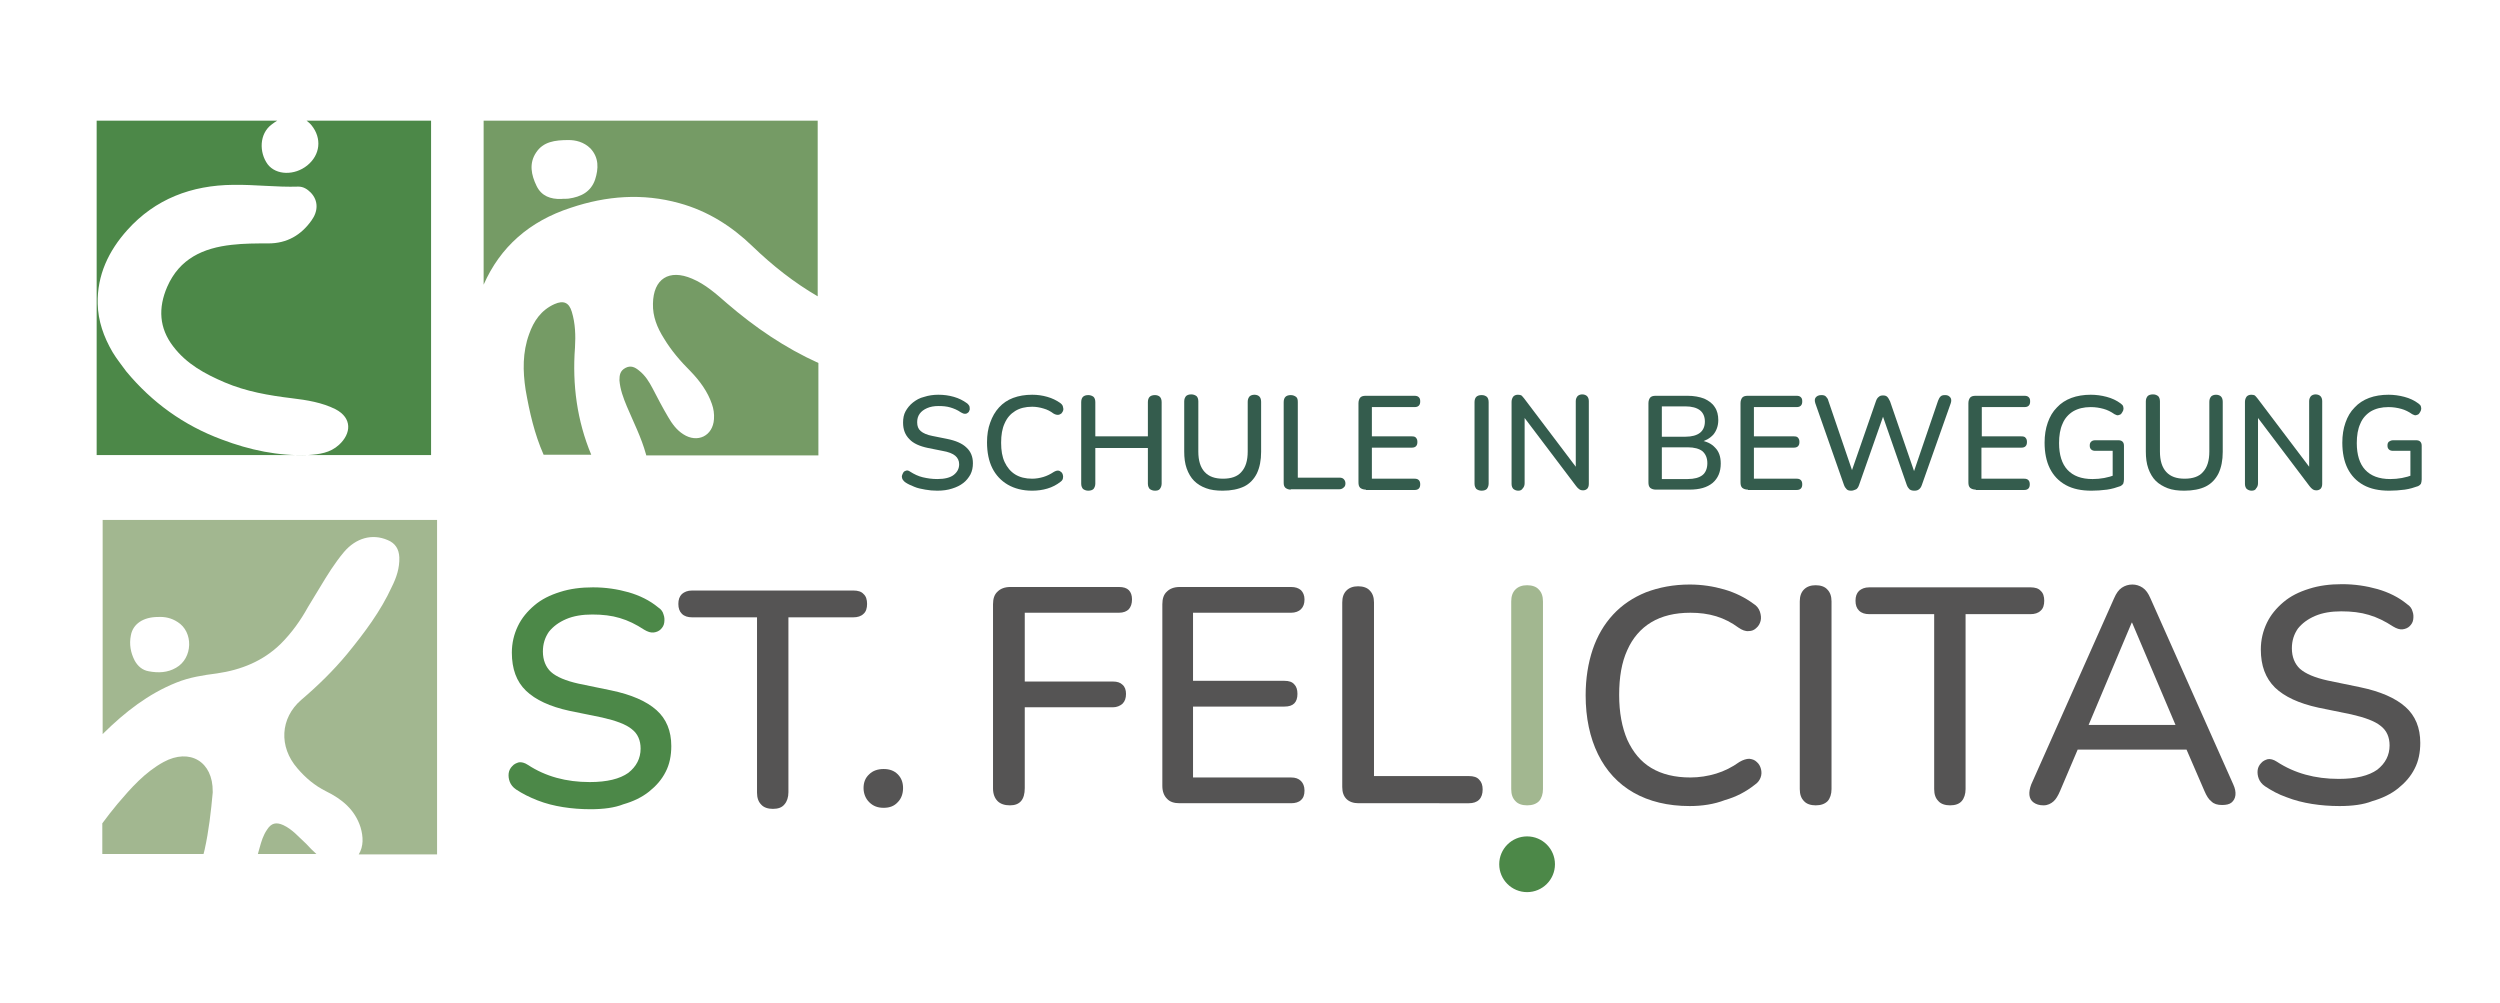 <svg xmlns="http://www.w3.org/2000/svg" xmlns:xlink="http://www.w3.org/1999/xlink" id="Ebene_1" x="0px" y="0px" viewBox="0 0 708.7 284.2" style="enable-background:new 0 0 708.7 284.2;" xml:space="preserve"><style type="text/css">	.st0{fill:#4C8848;}	.st1{fill:#759B65;}	.st2{fill:#A2B790;}	.st3{fill:#555454;}	.st4{fill:#345C4D;}</style><path class="st0" d="M86.9,34.2c0.5,0.4,1,0.8,1.4,1.3c3,3.7,2.5,8.4-1.2,11.4c-3.6,2.9-8.8,2.8-11.2-0.3c-2.5-3.4-2.4-8.7,1.1-11.3 c0.5-0.4,1.1-0.8,1.6-1.1H27.4V129h94.8V34.2H86.9z M96.1,126.1c-2.5,2.3-5.6,2.7-8.8,2.9c-8.4,0.3-16.5-1.4-24.4-4.4 c-10.8-4-19.8-10.5-27.1-19.3c-1.3-1.8-2.7-3.5-3.9-5.5c-2.5-4.3-4.1-8.8-4.2-13.7c-0.2-8.1,3.1-15,8.4-20.9 c7.9-8.8,18.2-12.7,30-12.8c6.2-0.1,12.3,0.7,18.5,0.5c1.4,0,2.5,0.7,3.5,1.7c2.2,2.3,2.1,5.3,0.2,7.9c-2.9,4.1-6.9,6.5-12.2,6.5 c-3.5,0-6.9,0-10.4,0.4c-8.1,0.9-14.8,3.9-18.3,11.9c-2.6,6-2.3,11.7,1.7,16.9c3.8,5,9,7.8,14.6,10.2c6.1,2.6,12.5,3.7,19.1,4.5 c4.2,0.5,8.5,1.2,12.3,3.1C99.9,118.5,99.6,122.9,96.1,126.1z"></path><path class="st1" d="M163,98.5c0.2-3.4,0.1-6.8-0.9-10.1c-0.8-2.7-2.4-3.3-4.9-2.2c-3.8,1.7-5.9,4.8-7.2,8.5 c-1.9,5.2-1.8,10.5-1,15.8c1.1,6.3,2.5,12.5,5.1,18.4h13.5C163.6,119.3,162.2,109.1,163,98.5z M137.1,34.2v46.5 c4.7-10.7,13-18,24.7-21.8c10.1-3.4,20.4-4.2,30.8-1.3c8,2.2,14.8,6.5,20.7,12.2c5.7,5.5,11.8,10.3,18.5,14.2V34.2H137.1z  M168.7,50.9c-1.2,3.5-4,4.9-7.5,5.4c-0.7,0.1-1.4,0-2.1,0.1c-3,0.1-5.6-0.8-7-3.7c-1.5-3.1-2.2-6.4-0.1-9.5c2-3,5.2-3.5,9.2-3.5 c1.9,0,4.3,0.5,6.2,2.4C169.8,44.7,169.7,47.8,168.7,50.9z M196.2,79c-6.5-2.8-11,0-11.1,7.1c-0.1,3.6,1.2,6.8,3.1,9.8 c2.1,3.5,4.7,6.5,7.6,9.4c2.6,2.7,4.8,5.7,6,9.2c0.5,1.4,0.7,2.8,0.6,4.3c-0.3,4.8-4.7,6.9-8.7,4.3c-1.9-1.2-3.2-3-4.3-4.9 c-1.6-2.7-3-5.4-4.4-8.1c-1-1.9-2.1-3.7-3.9-5.1c-1.1-0.9-2.3-1.5-3.8-0.7c-1.5,0.8-1.7,2-1.7,3.5c0.2,2.6,1.1,5,2.1,7.4 c1.9,4.5,4.1,8.8,5.4,13.5c0,0.1,0.1,0.2,0.1,0.4h48.8v-26.2c-9.5-4.3-18-10.1-25.9-16.9C203,83.3,200,80.6,196.2,79z"></path><path class="st2" d="M80.3,233.9c-2-0.9-3.4-0.6-4.6,1.3c-1.1,1.6-1.6,3.3-2.1,5.1c-0.2,0.6-0.3,1.2-0.5,1.8h16.6 c-1-0.9-2-1.9-2.9-2.9C84.7,237.3,82.9,235.1,80.3,233.9z M29.1,147.3v60.8c0.1-0.1,0.2-0.2,0.3-0.3c6-5.9,12.6-11.1,20.6-14.3 c3.7-1.5,7.6-2.1,11.5-2.6c6.9-1,13.1-3.5,18.1-8.4c3.1-3.1,5.6-6.6,7.7-10.4c1.1-1.9,2.3-3.7,3.4-5.6c2.1-3.5,4.2-6.9,6.8-10 c3.4-4,8-5.3,12.4-3.4c2.2,0.9,3.2,2.6,3.3,4.9c0.1,3-0.8,5.7-2.1,8.3c-3.2,7-7.8,13.1-12.7,19.1c-3.9,4.7-8.3,9-13,13 c-6,5.2-6.4,13.3-1.1,19.4c2.3,2.7,4.9,4.9,8.1,6.5c4.5,2.2,8.2,5.2,9.8,10.2c0.8,2.7,0.9,5.4-0.5,7.7h22.2v-94.8H29.1z M49.9,189.3 c-2.4,1.4-5,1.5-7.7,1c-1.8-0.3-3.1-1.4-4-3c-1.2-2.3-1.6-4.7-1.1-7.2c0.6-3.3,3.6-5.2,7.7-5.2c2-0.1,3.8,0.3,5.5,1.4 C54.9,179.1,54.7,186.6,49.9,189.3z M46.4,216c-5.3,2.9-9.2,7.3-13.1,11.9c-1.5,1.8-2.9,3.6-4.3,5.5v8.7h28.7 c0.1-0.4,0.2-0.8,0.3-1.2c1.2-5.4,1.8-10.8,2.3-16.2c0-0.1,0-0.2,0-0.3C60.4,215.9,53.8,212,46.4,216z"></path><g>	<ellipse class="st0" cx="432.9" cy="245" rx="7.9" ry="7.9"></ellipse>	<path class="st0" d="M167.4,229.4c-2.7,0-5.3-0.2-7.8-0.6c-2.5-0.4-4.9-1-7.2-1.9s-4.3-1.9-6.1-3.1c-0.9-0.6-1.5-1.4-1.8-2.2  c-0.3-0.8-0.4-1.6-0.3-2.4c0.1-0.8,0.5-1.5,1-2c0.5-0.6,1.2-0.9,1.9-1.1c0.7-0.1,1.6,0.1,2.5,0.7c2.6,1.7,5.3,2.9,8.2,3.7  c2.9,0.8,6,1.2,9.4,1.2c4.9,0,8.5-0.9,10.9-2.6c2.3-1.8,3.5-4.1,3.5-6.9c0-2.3-0.8-4.2-2.5-5.5c-1.7-1.4-4.5-2.4-8.4-3.3l-9.3-1.9  c-5.5-1.2-9.6-3.1-12.3-5.7s-4-6.2-4-10.8c0-2.7,0.6-5.2,1.7-7.5c1.1-2.3,2.7-4.2,4.7-5.9s4.4-2.9,7.3-3.8c2.8-0.9,5.9-1.3,9.3-1.3  c3.6,0,6.9,0.5,10.1,1.4c3.1,0.9,6,2.3,8.4,4.3c0.8,0.5,1.3,1.2,1.5,2c0.3,0.8,0.3,1.5,0.2,2.3c-0.1,0.8-0.5,1.4-1,1.9  s-1.2,0.8-2,0.9c-0.8,0.1-1.7-0.2-2.7-0.8c-2.3-1.5-4.5-2.6-6.9-3.3c-2.3-0.7-4.9-1-7.8-1c-2.8,0-5.3,0.4-7.4,1.3  c-2.1,0.9-3.7,2.1-4.9,3.6c-1.1,1.6-1.7,3.4-1.7,5.6c0,2.4,0.8,4.4,2.3,5.8c1.6,1.4,4.2,2.5,7.8,3.3l9.2,1.9  c5.8,1.2,10.1,3.1,12.9,5.6c2.8,2.5,4.2,5.9,4.2,10.2c0,2.7-0.5,5.2-1.6,7.3c-1.1,2.2-2.7,4-4.7,5.6c-2,1.6-4.5,2.8-7.3,3.6  C174.2,229,171,229.4,167.4,229.4z"></path>	<path class="st3" d="M219.1,229.3c-1.4,0-2.6-0.4-3.3-1.2c-0.8-0.8-1.2-1.9-1.2-3.4V175h-18.4c-1.2,0-2.2-0.3-2.9-1  c-0.7-0.7-1-1.6-1-2.8c0-1.2,0.3-2.1,1-2.8c0.7-0.6,1.6-1,2.9-1h45.7c1.3,0,2.3,0.3,2.9,1c0.7,0.6,1,1.6,1,2.8c0,1.2-0.3,2.2-1,2.8  c-0.7,0.7-1.7,1-2.9,1h-18.4v49.6c0,1.4-0.4,2.6-1.1,3.4C221.7,228.9,220.6,229.3,219.1,229.3z"></path>	<path class="st3" d="M250.5,229c-1.7,0-3-0.5-4.1-1.6c-1-1-1.6-2.4-1.6-4c0-1.6,0.5-2.9,1.6-3.9c1-1,2.4-1.5,4.1-1.5s3,0.5,4,1.5  c1,1,1.5,2.3,1.5,3.9c0,1.6-0.5,3-1.5,4C253.5,228.5,252.2,229,250.5,229z"></path>	<path class="st3" d="M286.3,228.3c-1.5,0-2.7-0.4-3.5-1.2c-0.8-0.8-1.3-2-1.3-3.6v-52.2c0-1.6,0.4-2.8,1.3-3.6  c0.8-0.8,2-1.3,3.6-1.3h30.8c1.3,0,2.2,0.3,2.8,0.9s0.9,1.5,0.9,2.6c0,1.2-0.3,2.1-0.9,2.8c-0.6,0.6-1.5,1-2.8,1h-26.7v19.5h25  c1.2,0,2.1,0.3,2.7,0.9c0.7,0.6,1,1.5,1,2.6c0,1.2-0.3,2.1-1,2.8c-0.7,0.6-1.6,1-2.7,1h-25v22.9  C290.5,226.7,289.1,228.3,286.3,228.3z"></path>	<path class="st3" d="M334.4,227.7c-1.6,0-2.8-0.4-3.6-1.3c-0.8-0.8-1.3-2-1.3-3.6v-51.5c0-1.6,0.4-2.8,1.3-3.6  c0.8-0.8,2-1.3,3.6-1.3H366c1.2,0,2.1,0.3,2.8,0.9c0.6,0.6,1,1.5,1,2.6c0,1.2-0.3,2.1-1,2.8c-0.6,0.6-1.6,1-2.8,1h-27.8V193h25.9  c1.3,0,2.2,0.3,2.8,1c0.6,0.6,0.9,1.5,0.9,2.7c0,1.2-0.3,2.1-0.9,2.7c-0.6,0.6-1.5,0.9-2.8,0.9h-25.9v20.1H366c1.2,0,2.1,0.3,2.8,1  c0.6,0.6,1,1.5,1,2.7c0,1.2-0.3,2.1-1,2.7c-0.6,0.6-1.6,0.9-2.8,0.9H334.4z"></path>	<path class="st3" d="M385.1,227.7c-1.4,0-2.6-0.4-3.4-1.2c-0.8-0.8-1.2-1.9-1.2-3.4v-52.3c0-1.5,0.4-2.6,1.2-3.4  c0.8-0.8,1.9-1.2,3.3-1.2c1.4,0,2.6,0.4,3.3,1.2c0.8,0.8,1.2,1.9,1.2,3.4V220h26.9c1.3,0,2.3,0.3,2.9,1c0.7,0.7,1,1.6,1,2.8  s-0.3,2.2-1,2.9c-0.7,0.7-1.7,1-2.9,1H385.1z"></path>	<path class="st2" d="M432.9,228.3c-1.4,0-2.6-0.4-3.3-1.2c-0.8-0.8-1.2-1.9-1.2-3.4v-53.2c0-1.5,0.4-2.6,1.2-3.4  c0.8-0.8,1.9-1.2,3.3-1.2c1.4,0,2.6,0.4,3.3,1.2c0.8,0.8,1.2,1.9,1.2,3.4v53.2c0,1.4-0.4,2.6-1.1,3.4  C435.5,227.9,434.4,228.3,432.9,228.3z"></path>	<path class="st3" d="M479,228.5c-6.2,0-11.5-1.3-15.9-3.8c-4.4-2.5-7.8-6.2-10.1-10.9c-2.3-4.7-3.5-10.3-3.5-16.7  c0-4.8,0.7-9.1,2-13c1.3-3.8,3.2-7.1,5.8-9.9c2.5-2.7,5.6-4.8,9.3-6.3c3.7-1.4,7.8-2.2,12.4-2.2c3.4,0,6.7,0.5,9.8,1.4  s5.9,2.3,8.2,4c1,0.6,1.6,1.4,1.9,2.3c0.3,0.9,0.4,1.8,0.2,2.6c-0.2,0.8-0.6,1.5-1.2,2c-0.6,0.6-1.3,0.9-2.2,0.9  c-0.9,0.1-1.9-0.3-2.9-1c-1.9-1.4-4-2.5-6.3-3.2c-2.3-0.7-4.7-1-7.3-1c-4.4,0-8.1,0.9-11.1,2.7c-3,1.8-5.3,4.5-6.8,7.9  c-1.6,3.5-2.3,7.7-2.3,12.7c0,5,0.8,9.2,2.3,12.7c1.6,3.5,3.8,6.2,6.8,8c3,1.8,6.7,2.7,11.1,2.7c2.5,0,5-0.4,7.3-1.1  c2.3-0.7,4.5-1.8,6.6-3.3c1-0.6,2-0.9,2.8-0.9c0.8,0.1,1.5,0.3,2.1,0.9c0.6,0.5,1,1.2,1.2,2c0.2,0.8,0.2,1.6-0.1,2.4  c-0.3,0.8-0.8,1.5-1.7,2.1c-2.4,1.9-5.2,3.4-8.4,4.3C485.9,228,482.5,228.5,479,228.5z"></path>	<path class="st3" d="M514.7,228.3c-1.4,0-2.6-0.4-3.3-1.2c-0.8-0.8-1.2-1.9-1.2-3.4v-53.2c0-1.5,0.4-2.6,1.2-3.4  c0.8-0.8,1.9-1.2,3.3-1.2s2.6,0.4,3.3,1.2c0.8,0.8,1.2,1.9,1.2,3.4v53.2c0,1.4-0.4,2.6-1.1,3.4  C517.3,227.9,516.2,228.3,514.7,228.3z"></path>	<path class="st3" d="M552.8,228.3c-1.4,0-2.6-0.4-3.3-1.2c-0.8-0.8-1.2-1.9-1.2-3.4v-49.6h-18.4c-1.2,0-2.2-0.3-2.9-1  c-0.7-0.7-1-1.6-1-2.8c0-1.2,0.3-2.1,1-2.8c0.7-0.6,1.6-1,2.9-1h45.7c1.3,0,2.3,0.3,2.9,1c0.7,0.6,1,1.6,1,2.8c0,1.2-0.3,2.2-1,2.8  c-0.7,0.7-1.7,1-2.9,1h-18.4v49.6c0,1.4-0.4,2.6-1.1,3.4C555.4,227.9,554.3,228.3,552.8,228.3z"></path>	<path class="st3" d="M579.3,228.3c-1.2,0-2.1-0.3-2.8-0.8c-0.7-0.5-1.1-1.2-1.2-2.1c-0.1-0.9,0.1-1.9,0.5-3l23.5-52.8  c0.6-1.4,1.3-2.4,2.2-3c0.9-0.6,1.9-0.9,3-0.9c1,0,2,0.3,2.9,0.9c0.9,0.6,1.6,1.6,2.2,3l23.5,52.8c0.5,1.1,0.7,2.1,0.6,3  c-0.1,0.9-0.5,1.6-1.1,2.1c-0.6,0.5-1.5,0.7-2.7,0.7c-1.3,0-2.3-0.3-3-1c-0.8-0.6-1.4-1.6-2-3l-6.1-14.1l4.1,2.4H586l4-2.4l-6,14.1  c-0.6,1.4-1.2,2.4-1.9,3S580.5,228.3,579.3,228.3z M604.3,176.5l-13.1,31.1l-2.2-2.1h30.6l-2,2.1l-13.2-31.1H604.3z"></path>	<path class="st3" d="M663.2,228.5c-2.7,0-5.3-0.2-7.8-0.6c-2.5-0.4-4.9-1-7.2-1.9c-2.3-0.8-4.3-1.9-6.1-3.1  c-0.9-0.6-1.5-1.4-1.8-2.2c-0.3-0.8-0.4-1.6-0.3-2.4c0.1-0.8,0.5-1.5,1-2c0.5-0.6,1.2-0.9,1.9-1.1c0.7-0.1,1.6,0.1,2.5,0.7  c2.6,1.7,5.3,2.9,8.2,3.7c2.9,0.8,6,1.2,9.4,1.2c4.9,0,8.5-0.9,10.9-2.6c2.3-1.8,3.5-4.1,3.5-6.9c0-2.3-0.8-4.2-2.5-5.5  c-1.7-1.4-4.5-2.4-8.4-3.3l-9.3-1.9c-5.5-1.2-9.6-3.1-12.3-5.7c-2.7-2.7-4-6.2-4-10.8c0-2.7,0.6-5.2,1.7-7.5  c1.1-2.3,2.7-4.2,4.7-5.9s4.4-2.9,7.3-3.8c2.8-0.9,5.9-1.3,9.3-1.3c3.6,0,6.9,0.5,10.1,1.4c3.1,0.9,6,2.3,8.4,4.3  c0.8,0.5,1.3,1.2,1.5,2c0.3,0.8,0.3,1.5,0.2,2.3c-0.1,0.8-0.5,1.4-1,1.9c-0.5,0.5-1.2,0.8-2,0.9c-0.8,0.1-1.7-0.2-2.7-0.8  c-2.3-1.5-4.5-2.6-6.9-3.3c-2.3-0.7-4.9-1-7.8-1c-2.8,0-5.3,0.4-7.4,1.3c-2.1,0.9-3.7,2.1-4.9,3.6c-1.1,1.6-1.7,3.4-1.7,5.6  c0,2.4,0.8,4.4,2.3,5.8c1.6,1.4,4.2,2.5,7.8,3.3l9.2,1.9c5.8,1.2,10.1,3.1,12.9,5.6c2.8,2.5,4.2,5.9,4.2,10.2  c0,2.7-0.5,5.2-1.6,7.3c-1.1,2.2-2.7,4-4.7,5.6s-4.5,2.8-7.3,3.6C670,228.1,666.8,228.5,663.2,228.5z"></path></g><g>	<path class="st4" d="M265.7,139.1c-1.2,0-2.3-0.1-3.4-0.3c-1.1-0.2-2.2-0.4-3.1-0.8c-1-0.4-1.9-0.8-2.6-1.3  c-0.4-0.3-0.6-0.6-0.8-0.9c-0.1-0.4-0.2-0.7-0.1-1c0.1-0.3,0.2-0.6,0.4-0.9c0.2-0.3,0.5-0.4,0.8-0.5c0.3-0.1,0.7,0,1.1,0.3  c1.1,0.7,2.3,1.3,3.6,1.6c1.3,0.3,2.6,0.5,4.1,0.5c2.1,0,3.7-0.4,4.7-1.2c1-0.8,1.5-1.8,1.5-3c0-1-0.4-1.8-1.1-2.4  c-0.7-0.6-1.9-1.1-3.7-1.4l-4-0.8c-2.4-0.5-4.2-1.3-5.3-2.5c-1.2-1.2-1.8-2.7-1.8-4.7c0-1.2,0.2-2.3,0.7-3.2s1.2-1.8,2.1-2.5  c0.9-0.7,1.9-1.3,3.2-1.6c1.2-0.4,2.6-0.6,4-0.6c1.6,0,3,0.2,4.4,0.6c1.4,0.4,2.6,1,3.7,1.8c0.3,0.2,0.5,0.5,0.7,0.8  c0.1,0.3,0.1,0.7,0.1,1c-0.1,0.3-0.2,0.6-0.4,0.8c-0.2,0.2-0.5,0.4-0.9,0.4c-0.4,0-0.7-0.1-1.2-0.4c-1-0.7-2-1.1-3-1.4  c-1-0.3-2.1-0.4-3.4-0.4c-1.2,0-2.3,0.2-3.2,0.6c-0.9,0.4-1.6,0.9-2.1,1.6s-0.7,1.5-0.7,2.4c0,1.1,0.3,1.9,1,2.5  c0.7,0.6,1.8,1.1,3.4,1.4l4,0.8c2.5,0.5,4.4,1.3,5.6,2.5c1.2,1.1,1.8,2.6,1.8,4.4c0,1.2-0.2,2.2-0.7,3.2c-0.5,0.9-1.2,1.8-2,2.4  c-0.9,0.7-1.9,1.2-3.2,1.6C268.7,138.9,267.3,139.1,265.7,139.1z"></path>	<path class="st4" d="M292.6,139.1c-2.7,0-5-0.6-6.9-1.7c-1.9-1.1-3.4-2.7-4.4-4.7c-1-2-1.5-4.5-1.5-7.3c0-2.1,0.3-4,0.9-5.6  c0.6-1.7,1.4-3.1,2.5-4.3c1.1-1.2,2.4-2.1,4-2.7c1.6-0.6,3.4-0.9,5.4-0.9c1.5,0,2.9,0.2,4.3,0.6c1.4,0.4,2.6,1,3.6,1.7  c0.4,0.3,0.7,0.6,0.8,1c0.1,0.4,0.2,0.8,0.1,1.1c-0.1,0.4-0.3,0.6-0.5,0.9c-0.3,0.2-0.6,0.4-1,0.4c-0.4,0-0.8-0.1-1.3-0.4  c-0.8-0.6-1.7-1.1-2.8-1.4c-1-0.3-2.1-0.5-3.2-0.5c-1.9,0-3.5,0.4-4.8,1.2c-1.3,0.8-2.3,1.9-3,3.5c-0.7,1.5-1,3.3-1,5.5  c0,2.2,0.3,4,1,5.5c0.7,1.5,1.7,2.7,3,3.5c1.3,0.8,2.9,1.2,4.8,1.2c1.1,0,2.2-0.2,3.2-0.5c1-0.3,2-0.8,2.9-1.4  c0.5-0.3,0.9-0.4,1.2-0.4c0.4,0,0.7,0.2,0.9,0.4c0.3,0.2,0.4,0.5,0.5,0.8c0.1,0.3,0.1,0.7,0,1.1c-0.1,0.4-0.4,0.7-0.7,0.9  c-1,0.8-2.3,1.5-3.7,1.9C295.6,138.9,294.1,139.1,292.6,139.1z"></path>	<path class="st4" d="M308.5,139.1c-0.6,0-1.1-0.2-1.5-0.5c-0.3-0.4-0.5-0.8-0.5-1.5v-23.1c0-0.7,0.2-1.2,0.5-1.5  c0.3-0.3,0.8-0.5,1.5-0.5c0.6,0,1.1,0.2,1.5,0.5c0.3,0.3,0.5,0.8,0.5,1.5v9.7h14.9v-9.7c0-0.7,0.2-1.2,0.5-1.5  c0.3-0.3,0.8-0.5,1.5-0.5c0.6,0,1.1,0.2,1.4,0.5c0.3,0.3,0.5,0.8,0.5,1.5v23.1c0,0.6-0.2,1.1-0.5,1.5c-0.3,0.4-0.8,0.5-1.4,0.5  c-0.6,0-1.1-0.2-1.5-0.5c-0.3-0.4-0.5-0.8-0.5-1.5v-10.1h-14.9v10.1c0,0.6-0.2,1.1-0.5,1.5C309.7,138.9,309.2,139.1,308.5,139.1z"></path>	<path class="st4" d="M346.6,139.1c-1.8,0-3.4-0.2-4.7-0.7c-1.4-0.5-2.5-1.2-3.4-2.1c-0.9-0.9-1.6-2.1-2.1-3.5  c-0.5-1.4-0.7-3-0.7-4.8v-14.2c0-0.7,0.2-1.1,0.5-1.5c0.3-0.3,0.8-0.5,1.5-0.5c0.6,0,1.1,0.2,1.5,0.5c0.3,0.3,0.5,0.8,0.5,1.5V128  c0,2.6,0.6,4.5,1.8,5.8c1.2,1.3,2.9,1.9,5.2,1.9c2.3,0,4.1-0.6,5.2-1.9c1.2-1.3,1.8-3.2,1.8-5.8v-14.1c0-0.7,0.2-1.1,0.5-1.5  c0.3-0.3,0.8-0.5,1.4-0.5c0.6,0,1.1,0.2,1.4,0.5c0.3,0.3,0.5,0.8,0.5,1.5v14.2c0,2.4-0.4,4.4-1.2,6.1c-0.8,1.6-2,2.9-3.6,3.7  C351,138.7,349,139.1,346.6,139.1z"></path>	<path class="st4" d="M365.9,138.8c-0.6,0-1.1-0.2-1.5-0.5c-0.4-0.4-0.5-0.8-0.5-1.5V114c0-0.7,0.2-1.2,0.5-1.5  c0.3-0.3,0.8-0.5,1.5-0.5c0.6,0,1.1,0.2,1.5,0.5s0.5,0.8,0.5,1.5v21.4h11.7c0.6,0,1,0.1,1.3,0.4c0.3,0.3,0.5,0.7,0.5,1.2  c0,0.5-0.1,0.9-0.5,1.2c-0.3,0.3-0.7,0.5-1.3,0.5H365.9z"></path>	<path class="st4" d="M387.2,138.8c-0.7,0-1.2-0.2-1.6-0.5c-0.4-0.4-0.5-0.9-0.5-1.6v-22.4c0-0.7,0.2-1.2,0.5-1.6  c0.4-0.4,0.9-0.5,1.6-0.5H401c0.5,0,0.9,0.1,1.2,0.4c0.3,0.3,0.4,0.6,0.4,1.2c0,0.5-0.1,0.9-0.4,1.2c-0.3,0.3-0.7,0.4-1.2,0.4  h-12.1v8.3h11.3c0.6,0,1,0.1,1.2,0.4c0.3,0.3,0.4,0.7,0.4,1.2c0,0.5-0.1,0.9-0.4,1.2c-0.3,0.3-0.7,0.4-1.2,0.4h-11.3v8.8H401  c0.5,0,0.9,0.1,1.2,0.4c0.3,0.3,0.4,0.7,0.4,1.2c0,0.5-0.1,0.9-0.4,1.2c-0.3,0.3-0.7,0.4-1.2,0.4H387.2z"></path>	<path class="st4" d="M420,139.1c-0.6,0-1.1-0.2-1.5-0.5c-0.3-0.4-0.5-0.8-0.5-1.5v-23.1c0-0.7,0.2-1.2,0.5-1.5  c0.3-0.3,0.8-0.5,1.5-0.5s1.1,0.2,1.5,0.5c0.3,0.3,0.5,0.8,0.5,1.5v23.1c0,0.6-0.2,1.1-0.5,1.5C421.2,138.9,420.7,139.1,420,139.1z  "></path>	<path class="st4" d="M430.4,139.1c-0.6,0-1-0.2-1.4-0.5c-0.3-0.3-0.5-0.8-0.5-1.4v-23.3c0-0.6,0.2-1.1,0.5-1.5  c0.3-0.3,0.7-0.5,1.3-0.5c0.5,0,0.8,0.1,1,0.2c0.2,0.2,0.5,0.5,0.8,0.9l15.5,20.5h-0.9v-19.8c0-0.6,0.2-1,0.5-1.4  c0.3-0.3,0.8-0.5,1.3-0.5c0.6,0,1.1,0.2,1.4,0.5c0.3,0.3,0.5,0.8,0.5,1.4v23.4c0,0.6-0.1,1-0.4,1.4c-0.3,0.3-0.7,0.5-1.2,0.5  c-0.5,0-0.8-0.1-1.1-0.3c-0.3-0.2-0.6-0.5-0.9-0.9l-15.5-20.5h0.9v19.7c0,0.6-0.2,1.1-0.5,1.4C431.4,138.9,431,139.1,430.4,139.1z"></path>	<path class="st4" d="M469.4,138.8c-0.7,0-1.2-0.2-1.6-0.5c-0.4-0.4-0.5-0.9-0.5-1.6v-22.4c0-0.7,0.2-1.2,0.5-1.6  c0.4-0.4,0.9-0.5,1.6-0.5h9c1.8,0,3.4,0.3,4.7,0.8c1.3,0.6,2.3,1.3,3,2.4c0.7,1,1,2.3,1,3.7c0,1.6-0.5,3-1.4,4.1  c-1,1.1-2.3,1.8-3.9,2.2v-0.6c1.9,0.3,3.3,0.9,4.4,2.1c1.1,1.1,1.6,2.6,1.6,4.5c0,2.4-0.8,4.2-2.3,5.5c-1.6,1.3-3.7,1.9-6.6,1.9  H469.4z M471.1,123.8h6.7c1.8,0,3.2-0.4,4.1-1.1c0.9-0.7,1.4-1.8,1.4-3.2c0-1.4-0.5-2.5-1.4-3.2s-2.3-1.1-4.1-1.1h-6.7V123.8z   M471.1,135.8h7.3c1.9,0,3.3-0.4,4.2-1.1c0.9-0.7,1.4-1.9,1.4-3.4c0-1.5-0.5-2.6-1.4-3.4c-0.9-0.7-2.3-1.1-4.2-1.1h-7.3V135.8z"></path>	<path class="st4" d="M495.5,138.8c-0.7,0-1.2-0.2-1.6-0.5c-0.4-0.4-0.5-0.9-0.5-1.6v-22.4c0-0.7,0.2-1.2,0.5-1.6  c0.4-0.4,0.9-0.5,1.6-0.5h13.8c0.5,0,0.9,0.1,1.2,0.4c0.3,0.3,0.4,0.6,0.4,1.2c0,0.5-0.1,0.9-0.4,1.2c-0.3,0.3-0.7,0.4-1.2,0.4  h-12.1v8.3h11.3c0.6,0,1,0.1,1.2,0.4c0.3,0.3,0.4,0.7,0.4,1.2c0,0.5-0.1,0.9-0.4,1.2c-0.3,0.3-0.7,0.4-1.2,0.4h-11.3v8.8h12.1  c0.5,0,0.9,0.1,1.2,0.4c0.3,0.3,0.4,0.7,0.4,1.2c0,0.5-0.1,0.9-0.4,1.2c-0.3,0.3-0.7,0.4-1.2,0.4H495.5z"></path>	<path class="st4" d="M524.8,139.1c-0.6,0-1-0.1-1.3-0.4c-0.3-0.3-0.6-0.7-0.8-1.3l-8.1-23.1c-0.2-0.7-0.2-1.2,0.1-1.6  c0.3-0.4,0.8-0.7,1.6-0.7c0.6,0,1,0.1,1.3,0.4c0.3,0.3,0.6,0.7,0.7,1.2l7.4,21.7h-1.4l7.5-21.6c0.2-0.6,0.5-1,0.8-1.2  c0.3-0.3,0.7-0.4,1.2-0.4c0.5,0,0.9,0.1,1.2,0.4c0.3,0.3,0.5,0.7,0.8,1.3l7.4,21.5h-1.2l7.4-21.7c0.2-0.5,0.4-0.9,0.7-1.2  c0.3-0.3,0.7-0.4,1.3-0.4c0.7,0,1.1,0.2,1.5,0.7c0.3,0.4,0.3,1,0.1,1.6l-8.2,23.2c-0.2,0.6-0.5,1-0.8,1.2c-0.3,0.3-0.8,0.4-1.3,0.4  c-0.6,0-1-0.1-1.4-0.4c-0.3-0.3-0.6-0.7-0.8-1.3l-7.1-20.4h0.8l-7.2,20.5c-0.2,0.6-0.5,1-0.8,1.2  C525.7,138.9,525.3,139.1,524.8,139.1z"></path>	<path class="st4" d="M560.1,138.8c-0.7,0-1.2-0.2-1.6-0.5c-0.4-0.4-0.5-0.9-0.5-1.6v-22.4c0-0.7,0.2-1.2,0.5-1.6  c0.4-0.4,0.9-0.5,1.6-0.5h13.8c0.5,0,0.9,0.1,1.2,0.4c0.3,0.3,0.4,0.6,0.4,1.2c0,0.5-0.1,0.9-0.4,1.2c-0.3,0.3-0.7,0.4-1.2,0.4  h-12.1v8.3H573c0.6,0,1,0.1,1.2,0.4c0.3,0.3,0.4,0.7,0.4,1.2c0,0.5-0.1,0.9-0.4,1.2c-0.3,0.3-0.7,0.4-1.2,0.4h-11.3v8.8h12.1  c0.5,0,0.9,0.1,1.2,0.4c0.3,0.3,0.4,0.7,0.4,1.2c0,0.5-0.1,0.9-0.4,1.2c-0.3,0.3-0.7,0.4-1.2,0.4H560.1z"></path>	<path class="st4" d="M592.9,139.1c-2.9,0-5.3-0.5-7.3-1.6s-3.5-2.7-4.5-4.7c-1-2-1.5-4.5-1.5-7.3c0-2.1,0.3-4,0.9-5.7  c0.6-1.7,1.4-3.1,2.6-4.3c1.1-1.2,2.5-2.1,4.1-2.7c1.6-0.6,3.5-0.9,5.5-0.9c1.5,0,3,0.2,4.5,0.6c1.5,0.4,2.8,1,4,1.9  c0.4,0.3,0.6,0.5,0.7,0.9c0.1,0.3,0.1,0.7,0,1c-0.1,0.3-0.3,0.6-0.5,0.9c-0.2,0.3-0.5,0.4-0.9,0.5c-0.3,0.1-0.7-0.1-1.1-0.3  c-1-0.7-2-1.2-3.1-1.5c-1.1-0.3-2.3-0.5-3.6-0.5c-2,0-3.6,0.4-5,1.2c-1.3,0.8-2.4,2-3,3.5c-0.7,1.5-1,3.4-1,5.5  c0,3.3,0.8,5.9,2.4,7.6c1.6,1.7,3.9,2.6,7.1,2.6c1.1,0,2.2-0.1,3.3-0.3c1.1-0.2,2.1-0.5,3.2-0.9l-0.8,2v-8.8h-4.9  c-0.5,0-0.9-0.1-1.2-0.4c-0.3-0.3-0.4-0.6-0.4-1.1c0-0.5,0.1-0.8,0.4-1.1s0.7-0.4,1.2-0.4h6.5c0.5,0,0.9,0.1,1.2,0.4  c0.3,0.3,0.4,0.7,0.4,1.2v9.5c0,0.5-0.1,0.8-0.2,1.2c-0.2,0.3-0.4,0.5-0.8,0.7c-1.1,0.4-2.4,0.8-3.8,1  C595.7,139,594.3,139.1,592.9,139.1z"></path>	<path class="st4" d="M619.2,139.1c-1.8,0-3.4-0.2-4.7-0.7s-2.5-1.2-3.4-2.1c-0.9-0.9-1.6-2.1-2.1-3.5c-0.5-1.4-0.7-3-0.7-4.8v-14.2  c0-0.7,0.2-1.1,0.5-1.5c0.3-0.3,0.8-0.5,1.5-0.5s1.1,0.2,1.5,0.5c0.3,0.3,0.5,0.8,0.5,1.5V128c0,2.6,0.6,4.5,1.8,5.8  c1.2,1.3,2.9,1.9,5.2,1.9c2.3,0,4.1-0.6,5.2-1.9c1.2-1.3,1.8-3.2,1.8-5.8v-14.1c0-0.7,0.2-1.1,0.5-1.5c0.3-0.3,0.8-0.5,1.4-0.5  c0.6,0,1.1,0.2,1.4,0.5c0.3,0.3,0.5,0.8,0.5,1.5v14.2c0,2.4-0.4,4.4-1.2,6.1c-0.8,1.6-2,2.9-3.6,3.7S621.6,139.1,619.2,139.1z"></path>	<path class="st4" d="M638.3,139.1c-0.6,0-1-0.2-1.4-0.5c-0.3-0.3-0.5-0.8-0.5-1.4v-23.3c0-0.6,0.2-1.1,0.5-1.5  c0.3-0.3,0.7-0.5,1.3-0.5c0.5,0,0.8,0.1,1,0.2c0.2,0.2,0.5,0.5,0.8,0.9l15.5,20.5h-0.9v-19.8c0-0.6,0.2-1,0.5-1.4  c0.3-0.3,0.8-0.5,1.3-0.5c0.6,0,1.1,0.2,1.4,0.5c0.3,0.3,0.5,0.8,0.5,1.4v23.4c0,0.6-0.1,1-0.4,1.4c-0.3,0.3-0.7,0.5-1.2,0.5  c-0.5,0-0.8-0.1-1.1-0.3c-0.3-0.2-0.6-0.5-0.9-0.9l-15.5-20.5h0.9v19.7c0,0.6-0.2,1.1-0.5,1.4C639.4,138.9,638.9,139.1,638.3,139.1  z"></path>	<path class="st4" d="M677.3,139.1c-2.9,0-5.3-0.5-7.3-1.6s-3.5-2.7-4.5-4.7c-1-2-1.5-4.5-1.5-7.3c0-2.1,0.3-4,0.9-5.7  c0.6-1.7,1.4-3.1,2.6-4.3c1.1-1.2,2.5-2.1,4.1-2.7c1.6-0.6,3.5-0.9,5.5-0.9c1.5,0,3,0.2,4.5,0.6c1.5,0.4,2.8,1,4,1.9  c0.4,0.3,0.6,0.5,0.7,0.9c0.1,0.3,0.1,0.7,0,1c-0.1,0.3-0.3,0.6-0.5,0.9c-0.2,0.3-0.5,0.4-0.9,0.5c-0.3,0.1-0.7-0.1-1.1-0.3  c-1-0.7-2-1.2-3.1-1.5c-1.1-0.3-2.3-0.5-3.6-0.5c-2,0-3.6,0.4-5,1.2c-1.3,0.8-2.4,2-3,3.5c-0.7,1.5-1,3.4-1,5.5  c0,3.3,0.8,5.9,2.4,7.6c1.6,1.7,3.9,2.6,7.1,2.6c1.1,0,2.2-0.1,3.3-0.3c1.1-0.2,2.1-0.5,3.2-0.9l-0.8,2v-8.8h-4.9  c-0.5,0-0.9-0.1-1.2-0.4c-0.3-0.3-0.4-0.6-0.4-1.1c0-0.5,0.1-0.8,0.4-1.1c0.3-0.2,0.7-0.4,1.2-0.4h6.5c0.5,0,0.9,0.1,1.2,0.4  c0.3,0.3,0.4,0.7,0.4,1.2v9.5c0,0.5-0.1,0.8-0.2,1.2c-0.2,0.3-0.4,0.5-0.8,0.7c-1.1,0.4-2.4,0.8-3.8,1  C680.2,139,678.7,139.1,677.3,139.1z"></path></g></svg>